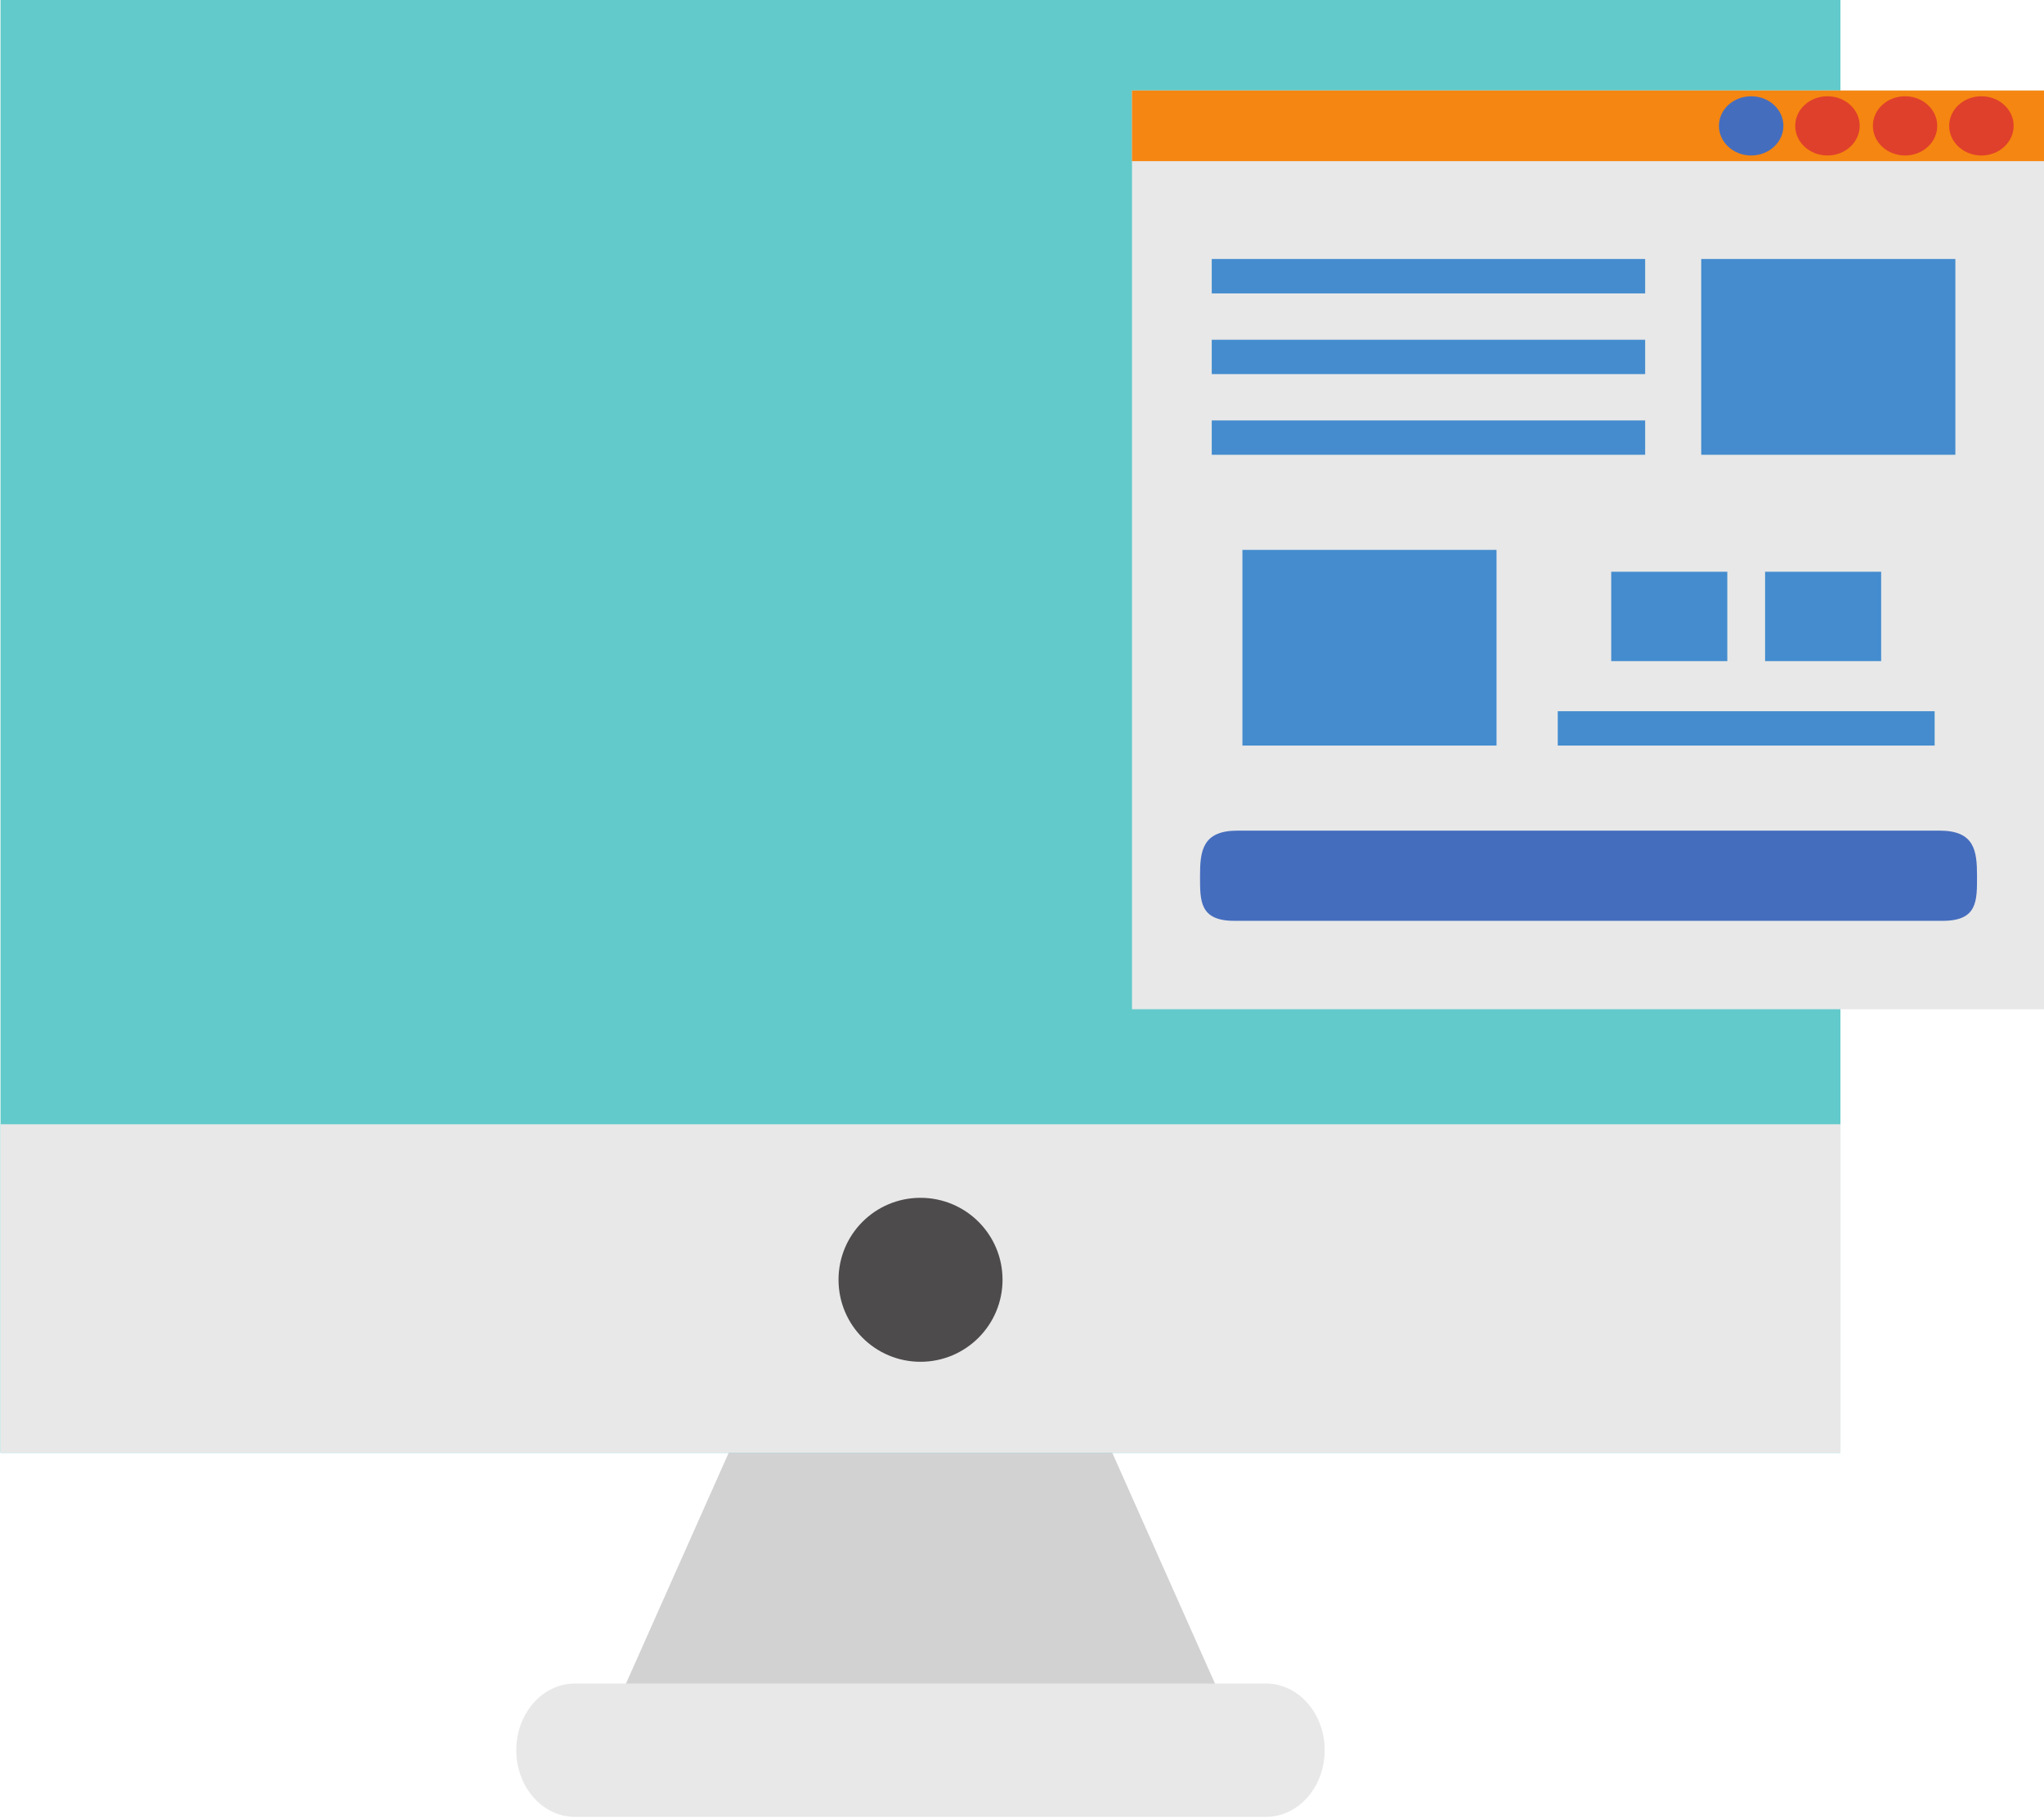 <?xml version="1.0" encoding="UTF-8"?><svg xmlns="http://www.w3.org/2000/svg" xmlns:xlink="http://www.w3.org/1999/xlink" height="173.7" preserveAspectRatio="xMidYMid meet" version="1.1" viewBox="114.9 125.8 195.3 173.7" width="195.3" zoomAndPan="magnify">
 <g id="surface1">
  <g id="change1_1"><path d="m215.25 251.32h-24.8l-18.23 40.97h61.26l-18.23-40.97" fill="#d3d2d2"/></g>
  <g id="change2_1"><path d="m290.75 264.64h-175.8v-138.87h175.8v138.87" fill="#62caca"/></g>
  <g id="change3_1"><path d="m241.47 293.06c0 3.51-2.51 6.37-5.6 6.37h-66.04c-3.1 0-5.6-2.86-5.6-6.37 0-3.52 2.5-6.37 5.6-6.37h66.04c3.09 0 5.6 2.85 5.6 6.37" fill="#e8e8e8"/></g>
  <g id="change3_2"><path d="m290.75 264.64h-175.8v-31.4h175.8v31.4" fill="#e8e8e8"/></g>
  <g id="change4_1"><path d="m210.69 248.1c0 4.33-3.51 7.84-7.84 7.84s-7.83-3.51-7.83-7.84 3.5-7.83 7.83-7.83 7.84 3.5 7.84 7.83" fill="#4e4b4c"/></g>
  <g id="change3_3"><path d="m310.25 222.25h-87.19v-87.8h87.19v87.8" fill="#e8e8e8"/></g>
  <g id="change5_1"><path d="m310.25 141.2h-87.19v-6.75h87.19v6.75" fill="#f58611"/></g>
  <g id="change6_1"><path d="m292.59 137.83c0 1.56-1.38 2.83-3.08 2.83s-3.08-1.27-3.08-2.83c0-1.57 1.38-2.83 3.08-2.83s3.08 1.26 3.08 2.83" fill="#df402b"/></g>
  <g id="change7_1"><path d="m285.3 137.83c0 1.56-1.38 2.83-3.08 2.83s-3.08-1.27-3.08-2.83c0-1.57 1.38-2.83 3.08-2.83s3.08 1.26 3.08 2.83" fill="#456dbe"/></g>
  <g id="change6_2"><path d="m300 137.83c0 1.56-1.38 2.83-3.07 2.83-1.71 0-3.08-1.27-3.08-2.83 0-1.57 1.37-2.83 3.08-2.83 1.69 0 3.07 1.26 3.07 2.83" fill="#df402b"/></g>
  <g id="change6_3"><path d="m307.3 137.83c0 1.56-1.38 2.83-3.08 2.83s-3.08-1.27-3.08-2.83c0-1.57 1.38-2.83 3.08-2.83s3.08 1.26 3.08 2.83" fill="#df402b"/></g>
  <g id="change7_2"><path d="m300.23 205.18h-67.09c-3.35 0-3.58 1.93-3.58 4.32 0 2.38-0.06 4.3 3.28 4.3h67.68c3.35 0 3.28-1.92 3.28-4.3 0-2.39-0.23-4.32-3.57-4.32" fill="#456dbe"/></g>
  <g id="change8_1"><path d="m272.09 153.84h-41.41v-3.29h41.41v3.29" fill="#448cce"/></g>
  <g id="change8_2"><path d="m272.09 161.55h-41.41v-3.28h41.41v3.28" fill="#448cce"/></g>
  <g id="change8_3"><path d="m272.09 169.26h-41.41v-3.28h41.41v3.28" fill="#448cce"/></g>
  <g id="change8_4"><path d="m299.75 197.05h-36.01v-3.28h36.01v3.28" fill="#448cce"/></g>
  <g id="change8_5"><path d="m301.73 169.26h-24.28v-18.71h24.28v18.71" fill="#448cce"/></g>
  <g id="change8_6"><path d="m257.89 197.05h-24.28v-18.7h24.28v18.7" fill="#448cce"/></g>
  <g id="change8_7"><path d="m279.94 188.98h-11.09v-8.54h11.09v8.54" fill="#448cce"/></g>
  <g id="change8_8"><path d="m294.64 188.98h-11.09v-8.54h11.09v8.54" fill="#448cce"/></g>
 </g>
</svg>